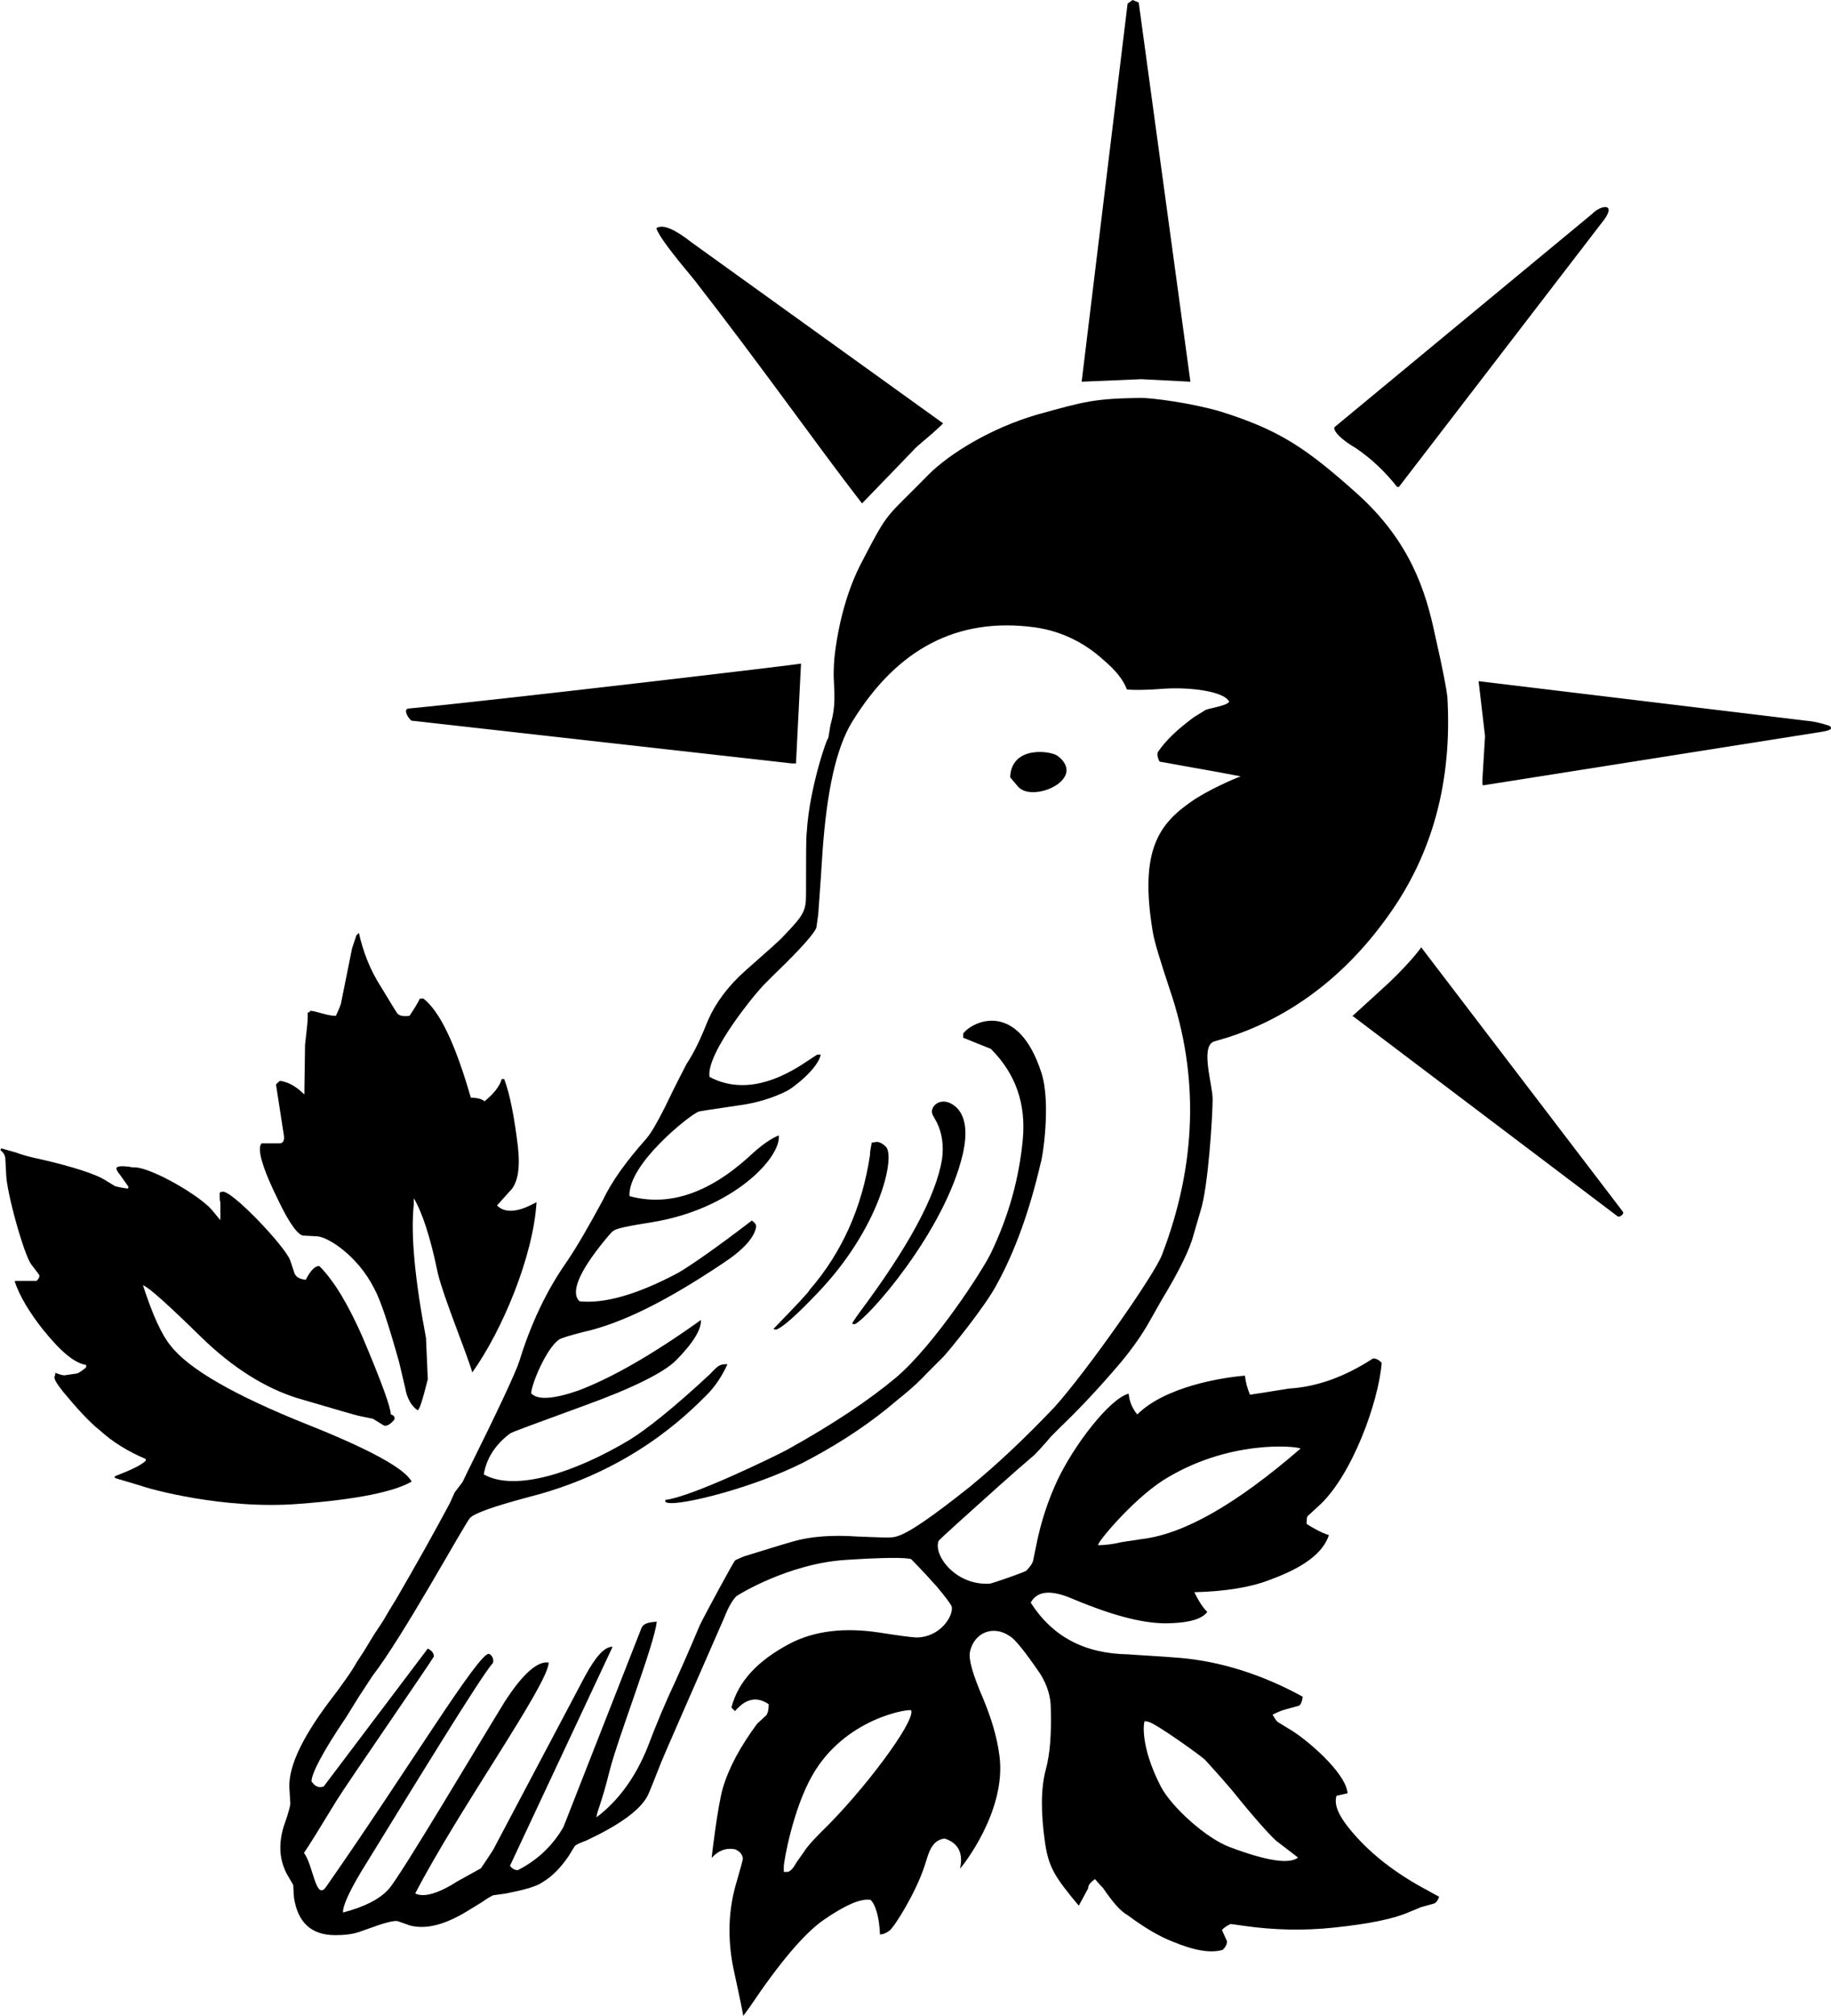 <?xml version="1.0" encoding="utf-8"?>
<!-- Generator: Adobe Illustrator 21.1.0, SVG Export Plug-In . SVG Version: 6.00 Build 0)  -->
<svg version="1.1" id="Layer_1" xmlns="http://www.w3.org/2000/svg" xmlns:xlink="http://www.w3.org/1999/xlink" x="0px" y="0px"
	 viewBox="0 0 510.2 561.4" style="enable-background:new 0 0 510.2 561.4;" xml:space="preserve">
<style type="text/css">
	.st0{fill-rule:evenodd;clip-rule:evenodd;}
</style>
<path class="st0" d="M218.4,521.3v-1.4c0-1.7,2.6-16.1,7.9-25.4c9.1-16.1,27.1-18.7,27.6-18.2c1.2,3.1-13.4,22.6-25,33.8
	c-2.4,2.4-4.1,4.3-4.8,5.5l-2.2,3.1c-1,1.9-1.9,2.6-2.6,2.6H218.4z M319,479.3l1,0.2c2.2,0.5,15.1,9.8,15.8,10.6
	c2.6,2.9,6,6.5,9.8,11.3c5.5,6.7,8.9,10.3,10.1,11.3l6,4.6c-2.4,1.9-8.6,1-19-2.9c-6.5-2.4-16.1-11-19.2-16.8
	C317.5,486,318.7,479.3,319,479.3z M306,430.3c-0.7-0.2,9.1-12.2,18-18c18.2-11.5,37.2-9.6,38.4-8.9c-17.8,15.4-32.4,23.8-44.2,25.2
	c-2.9,0.5-5.3,0.7-7.2,1.2C308.2,430.3,306.7,430.3,306,430.3z M136.3,460.6c-2.6-1-22.6,32.2-45.4,64.8c-2.9,4.3-3.6-6-6.2-9.4
	c1.2-1.7,4.3-6.7,9.1-14.6c3.1-5,26.2-38.4,27.1-40.1c0-1-0.7-1.7-1.7-2.2l-29,38.4c-1.4,0.5-2.4,0-3.4-1.4c0-2.2,3.1-8.2,9.6-17.8
	l3.6-5.8l3.8-5.8c8.4-10.8,25.2-41.5,27.1-43.9c1.2-1.4,7-3.4,16.8-6c28.1-7.2,43.7-22.8,49.2-28.3c2.4-2.4,4.3-5.3,5.8-8.6
	c-0.7,0-1.7,0-2.4,0.5c-0.2,0-1,0.7-2.6,2.4c-9.8,9.1-17.3,15.1-22.3,18.2c-14.9,8.9-31.7,14.6-40.6,9.6c0.7-4.3,3.1-8.2,7.2-11.3
	c0.5-0.5,7.4-2.9,20.4-7.7c13.9-5,22.6-9.4,25.9-12.7c5-5,7.2-8.9,7-11.3c-13.7,9.8-25.2,16.3-34.3,19.7c-7,2.4-11.3,2.6-13,0.7
	c0.2-2.9,4.3-12.5,7.7-14.9c0.7-0.5,3.1-1.2,7-2.2c10.8-2.4,23.5-8.9,38.6-19c5.8-3.8,8.9-7.2,9.4-10.3c0-0.7-0.5-1.2-1.2-1.7
	c-10.3,7.9-17.3,12.7-20.6,14.6c-11.3,6-20.4,8.6-27.4,7.9c-2.6-2.4-0.2-8.2,7-17c1.4-1.7,2.2-2.6,2.4-2.6c0.7-0.7,4.3-1.4,10.6-2.4
	c22.6-3.6,36.2-18,35.5-24.2c-1.9,0.7-4.8,2.6-8.6,6.2C197,332.6,186,336,175.4,333.1c-0.5-8.9,16.8-22.6,19.2-23.5
	c0.5-0.2,4.1-0.7,10.8-1.7c5.5-0.7,10.1-2.2,13.9-4.1c1.9-1,8.6-6.2,9.4-10.1c-0.5,0-0.7,0-1,0l-2.9,1.9c-10.3,7-19.4,8.4-27.1,4.3
	c-1-6.7,13.2-23.8,15.4-25.9l2.6-2.6c7.7-7.4,11.5-11.8,11.8-13.2l0.5-3.6c0-0.5,0.5-6.2,1.2-17.5c1.2-16.8,3.8-28.8,8.2-36
	c12.5-20.4,29.3-29.3,50.9-26.4c7.2,1,13.7,4.1,19.2,9.1c3.4,2.9,5.5,5.5,6.5,8.2c1.9,0.2,5.3,0.2,10.3-0.2
	c7.2-0.5,16.8,0.7,18.2,3.6c-0.5,1.2-6.2,1.9-6.7,2.4l-3.1,1.9c-4.6,3.4-7.9,6.5-10.1,9.8c-0.2,0.7,0,1.7,0.5,2.6l17.3,3.1l5.3,1
	c-1.9,0.7-9.1,3.8-13.7,7c-8.9,6.2-14.6,13.4-10.8,36.2c0.5,3.1,2.2,8.4,4.8,16.3c8.2,24,7.4,48.7-2.2,73.7
	c-1.9,5.3-20.9,32.4-30,42.5c-8.2,8.6-15.8,15.8-23.5,22.1c-10.8,8.6-17.5,13.2-20.6,13.9c-1.2,0.5-5,0.2-10.8,0
	c-7.2-0.5-13.2,0-18,1.4l-3.4,1l-10.1,3.1c-1.7,0.7-2.4,1-2.6,1.2c-0.5,0.5-8.4,15.1-9.8,18c-3.1,7.4-5.5,12.7-6.7,15.4
	c-2.6,5.5-5.3,11.8-7.9,18.7c-3.4,8.4-8.2,14.9-14.2,19.4c0.2-1.9,1.4-3.8,3.6-12.7c2.4-9.6,12.7-35.8,13.2-41.8
	c-1,0.2-3.6,0-4.3,1.9L157,508.8c-2.9,5-7,9.1-12.7,12c-0.7,0-1.4-0.2-2.2-1.2l28.6-61c-2.4,0-4.8,2.9-7.7,8.2l-25.4,48
	c0,0.2-3.6,5.5-3.6,5.5l-6.5,3.6c-5.3,3.4-9.4,4.6-11.8,3.4c12.2-23.5,37-58.1,37.2-64.3c-3.1-0.5-7.2,3.1-12.2,10.8
	c-7.4,12-29,48.5-32.4,52.3c-2.6,2.9-7,5-12.7,6.5c-0.2-1.4,1.4-5.3,5-11.3c12.7-20.6,33.8-55.2,36.7-58.1
	C137.8,462.2,137,460.8,136.3,460.6z M207.1,561.4l1.9-2.6c8.2-12.2,15.1-20.4,20.6-24.2c6-4.1,10.3-6,13-5.5
	c1.4,1.4,2.4,4.8,2.6,9.6c1,0,1.9-0.5,2.6-1c1.4-1,7.4-10.6,9.8-18l1-3.1c1-2.9,2.4-4.3,4.6-4.6c3.8,1.2,5.3,4.1,4.3,8.4
	c0.7-0.7,13-16.1,11-31.4c-0.7-5.5-2.4-10.8-4.6-16.1c-2.9-6.7-4.1-11-3.6-13c1.2-5.3,6.5-7.4,11-4.3c1.4,0.7,4.3,4.3,8.6,10.6
	c1.9,3.1,2.9,6.2,2.9,9.6c0.2,7-0.2,12.7-1.4,17c-1.4,5.3-1.4,12-0.2,20.4c1,6.7,2.6,9.4,9.4,17.5l2.6-4.8c0-1,0.7-1.7,1.9-2.6
	c0.7,0.7,1.4,1.7,2.2,2.4c2.6,3.8,4.8,6.5,7,7.7c4.8,3.6,9.1,6,12.2,7.2c6.2,2.6,10.8,3.4,14.2,2.4c0.7-0.7,1.2-1.4,1.2-2.4
	l-1.4-3.1c0.5-0.7,1.4-1.2,2.4-1.7c0.2,0,1.4,0.2,3.6,0.5c8.4,1.2,16.8,1.4,25.2,0.5c9.6-1,16.6-2.4,20.9-4.3l3.4-1.4l3.6-1
	c0.5-0.2,1-0.7,1.4-1.9c-1-0.5-2.2-1.2-3.1-1.7c-9.1-4.8-16.6-10.6-22.1-17.5c-2.9-3.6-4.1-6.5-3.4-8.9l3.1-0.7
	c-0.5-6-12.2-15.6-16.1-17.8l-3.1-1.9c-0.5-0.2-1-1-1.7-2.2c1.4-0.7,2.6-1.2,3.4-1.4l3.6-1c0.7,0,1.2-1,1.4-2.6
	c-11.3-6.2-22.8-9.8-34.1-10.8c-6-0.5-10.8-0.7-14.6-1c-12.2-0.2-21.1-5-27.1-14.4c1.9-3.4,5.8-3.6,11.8-1
	c11.5,4.8,20.6,7.2,27.8,6.7c4.8-0.2,8.2-1.2,9.6-3.1c-1.4-1.4-2.6-3.4-3.6-5.5c8.6-0.2,15.8-1.4,20.9-3.4
	c9.4-3.4,14.9-7.4,16.6-12.5c-2.2-0.7-4.3-1.9-6.2-3.1c0-1.2,0-2.2,0.5-2.4l2.6-2.4c9.4-8.2,17-29.3,17.8-40.1
	c-0.7-0.7-1.4-1.2-2.4-1.2c-7.7,5-15.4,7.9-23.5,8.4c-0.2,0-4.1,0.7-10.8,1.7c-0.7-1.7-1.2-3.4-1.4-5.3c-6.5,0.5-22.3,3.1-30,10.8
	c-1.4-1.7-2.2-3.6-2.4-5.8c-5.3,1.4-15.1,14.2-19.7,23.8c-2.6,5.5-4.8,11.8-6.2,19.2l-0.7,3.4c-0.2,1-1,1.9-1.9,2.9
	c-0.7,0.5-9.1,3.4-10.1,3.6c-9.4,0.7-15.8-7.7-14.4-11.8c0-0.2,1.7-1.7,5.3-5c8.2-7.4,15.4-13.9,21.4-19c0.2-0.2,1.9-1.9,4.8-5.3
	c0.7-0.7,1.7-1.7,2.6-2.6c4.3-4.1,10.1-10.1,16.8-18c3.4-4.1,6-7.9,7.9-11.3l3.4-6c4.8-7.9,7.9-14.2,8.9-18.2l1.9-6.5
	c2.2-6.7,3.4-26.9,3.4-31.2c0-4.1-3.6-14.9,0.5-16.1l3.4-1c16.8-5.3,32.4-16.3,44.9-33.8c12.5-17.3,18-37.7,16.6-61.2
	c-0.2-1.9-1.2-7.4-3.4-17c-2.6-12.5-7-26.2-21.6-39.4c-14.2-12.7-21.6-17.8-38.2-23c-8.2-2.4-19-3.8-22.3-3.8
	c-13,0.2-15.6,1-28.6,4.6c-13.2,3.8-24.7,11-30.5,16.8c-12.2,12.5-10.8,9.4-18.5,24.2c-4.1,7.7-6.7,17.5-7.7,26.9
	c-0.2,2.6-0.2,4.3-0.2,4.8l0.2,4.8c0.2,5.5-1,8.2-1.2,9.6l-0.5,3.1c-0.2-0.7-5.3,13.9-6,26.2c-0.2,1.2-0.2,7-0.2,17.3
	c0,4.6-0.7,5.8-6.2,11.5c-1,1.2-4.6,4.3-10.8,9.8c-4.8,4.3-8.2,8.9-10.3,13.7c-1.9,4.8-3.8,8.9-6,12.2c-0.7,1.4-2.9,5.5-6,12
	c-2.2,4.3-3.8,7.2-5.3,8.9c-5.3,6-9.4,11.5-12,17c-3.8,7-7.2,13-10.3,17.5c-5.5,7.9-9.8,17-13,27.4c-1,3.1-5.8,13.4-14.4,30.7
	l-1.4,2.9l-2.2,2.9l-1.4,3.1c-4.6,8.6-9.6,17.5-14.9,26.6l-1.9,3.1l-1.7,2.9l-1.9,2.9c-0.2,0.2-1.4,2.2-3.6,5.8l-1.9,2.9
	c-1.2,2.2-3.8,6-7.9,11.3c-7.9,10.6-11.5,18.7-10.8,24.7l0.2,3.4c0,0.5-0.5,2.6-1.9,6.5c-1.4,4.8-1.2,9.1,1,13.2l1.7,2.9l0.2,3.4
	c1,7,4.8,10.6,11.5,10.6c2.4,0,4.8-0.2,7-1l3.4-1.2c3.8-1.4,6.2-1.9,7-1.7l3.4,1.2c4.6,1.2,10.1-0.2,17-4.6l3.1-1.9
	c0.7-0.5,1.7-1.2,3.1-1.9l3.6-0.5c5-1,8.4-1.9,10.1-3.1c2.9-1.7,5.3-4.3,7.4-7.4c1.2-1.9,1.7-2.9,1.9-2.9c0.2-0.2,1.2-0.7,3.1-1.4
	c9.1-4.3,14.9-8.4,17-12.5c0.5-1,1.7-4.1,3.8-9.4c1.2-2.9,7-16.1,17.5-40.1c1.2-3.1,2.4-5,3.4-6c0.2-0.2,14.4-9.1,30.5-10.1
	c10.6-0.7,16.8-0.7,18.2-0.2c0.5,0.5,2.9,2.9,7.2,7.7c2.6,3.1,3.8,4.8,4.1,5.5c0.5,2.6-3.1,8.4-9.6,8.6c-1.4,0-5-0.5-10.8-1.4
	c-9.4-1.4-17.8-0.5-24.7,3.1c-9.1,4.8-14.4,10.6-16.3,17.8c0.2,0.2,0.5,0.5,1,1c3.1-3.6,6.2-4.1,9.4-1.9c0,1.4-0.2,2.4-0.7,3.1
	L211,480c-4.6,6.2-7.9,12.2-9.6,18c-1.4,4.8-3.1,19-3.1,19.4c1.7-1.9,3.8-2.9,6.5-2.4c1.2,0.5,1.9,1.2,2.2,2.4
	c0,0.7-0.7,2.9-1.7,6.5c-2.4,7.9-2.6,15.8-1,24C206.2,556.6,207.1,561.1,207.1,561.4z"/>
<path class="st0" d="M39.8,357.8l0.2,0.2c1.7,0.7,7,5.5,16.1,14.4c8.6,8.4,17.8,14.2,26.9,17c10.6,3.1,16.3,4.8,17.5,5l3.4,0.7
	l3.1,1.9c0.7,0.2,1.7-0.2,2.9-1.7c0.2-0.7-0.2-1.2-1-1.4c0-1.9-2.6-9.1-7.9-21.6c-3.8-8.6-7.7-15.4-12-19.7c-1-0.2-2.4,1-3.8,3.8
	c-1.7-0.2-2.6-0.7-3.1-1.7l-1.2-3.6c-1.2-3.8-16.8-20.2-19-19.2c-0.5,0-0.7,0.2-0.7,0.5c0,1,0,1.9,0.2,2.4v5l-2.4-2.9
	c-3.6-4.1-16.1-11.3-21.1-11.8c-0.7,0-1.4,0-1.9-0.2c-2.2-0.2-3.4-0.2-3.6,0.5c0.2,0.7,0.7,1.4,1,1.7l2.4,3.4c0,0.2,0,0.2-0.2,0.5
	c-1.7-0.2-2.9-0.5-3.6-0.7l-3.1-1.9c-2.4-1.4-8.2-3.4-17.3-5.5c-3.4-0.7-5.8-1.4-7-1.9c-2.6-0.7-4.1-1.2-4.3-1.2
	c0,0.2,0,0.2-0.2,0.5c1,0.7,1.4,1.7,1.4,2.6l0.2,3.8c0,5,5,22.8,7,25.4l2.2,2.9c0.2,0.5,0,1-0.7,1.7H4.3l-0.2,0.2
	c1.4,4.1,4.1,8.6,7.9,13.4c5,6.2,8.9,9.4,12,9.8v0.7c-1.4,1.2-2.4,1.7-2.6,1.7L18,383c-0.2,0-0.5,0-1.2-0.2l-1.4-0.5
	c0,0.5,0,0.7-0.2,1c-0.2,0.7,0.5,1.9,2.4,4.3c3.6,4.3,7,8.2,10.3,10.8c3.4,3.1,7.7,5.8,12.7,7.9c0,0,0,0.2,0,0.5
	c-1.2,1.2-4.1,2.6-8.6,4.3v0.5l7.4,2.2c1.7,0.7,22.8,6.7,43.9,5c16.1-1.2,26.6-3.4,31.4-6.2c-1.9-3.6-11.5-8.9-28.8-15.8
	c-20.6-8.2-33.4-15.6-38.4-22.1C45.1,371.8,42.5,366.2,39.8,357.8z"/>
<path class="st0" d="M220.6,212.6h1.2l1.4-27.8C223,185,139,194.9,114,197.3c-1.9,0-0.2,2.9,0.7,3.4L220.6,212.6z"/>
<path class="st0" d="M187,418.6c6.2,0,26.4-5.5,39.1-12.5c8.9-4.8,16.8-10.1,23.8-16.1c4.8-3.8,7.4-6.5,8.2-7.4l4.8-4.8
	c1-1,11.5-13.7,14.9-20.2c5-9.1,9.1-20.4,12.2-33.8c0.5-1.2,2.9-16.6,0.2-25c-6.5-20.2-19-14.6-21.8-11v1.2l7.7,3.1
	c7,7,9.8,15.4,8.9,25.2c-1,10.6-3.8,21.1-8.9,31.7c-2.2,4.6-15.6,25.4-26.4,34.6c-7.4,6.2-17.5,13-30.5,20.2
	c-2.6,1.4-26.2,13-33.8,13.9v0.5C185.3,418.3,186,418.6,187,418.6z"/>
<path class="st0" d="M413.8,205l-0.7,11.5c0,0.2-0.2,2.2,0.2,2.2l94.3-14.9c4.6-0.7,1.9-1.9,1.4-1.9c0,0-2.9-1-5.8-1.2l-91.2-11
	L413.8,205z"/>
<path class="st0" d="M240.2,140.2l14.4-14.9c0.7-1,4.6-3.8,8.2-7.4l-70.1-50.4c-4.6-3.6-7.7-5-9.6-4.1l-0.2,0.2
	c0.7,2.2,4.6,7.2,10.6,14.4C212.2,102,227.5,123.8,240.2,140.2z"/>
<path class="st0" d="M149.5,334.8l-1.4,0.7c-4.3,2.2-7.7,2.2-9.6,0.2l3.4-3.8c2.4-2.2,3.1-6.5,2.4-12.7c-1-8.2-2.2-14.4-3.8-18.7
	h-0.7c-0.5,1.9-2.2,4.1-4.8,6.2c-0.7-0.7-2.2-1-3.8-1c-4.3-14.9-8.6-24-13.2-27.6h-1c-0.5,1-1.4,2.6-2.9,4.8c-1.9,0.2-3.1,0-3.6-1
	c-0.5-0.7-1.9-3.1-4.3-7c-3.1-4.8-5-9.8-6.2-15.1l-0.7,0.7l-1.2,3.6l-3.1,15.4c-0.2,0.7-0.7,1.9-1.4,3.4c-2.6,0-5.5-1.4-7.2-1.4
	c0,0.2-0.2,0.5-0.7,0.5c0.2,1.4-0.2,4.6-0.7,8.9l-0.2,13.9c-1.9-1.9-4.1-3.4-6.7-3.8c-0.2,0-0.7,0.5-1.2,1l2.2,14.2
	c0.2,1.4-0.2,2.2-1.2,2.2h-5c-1.4,1.4,0.2,7,5,16.6c2.9,6,5.3,9.1,6.7,9.1l3.8,0.2c3.1,0.2,11.3,5.5,15.8,14.4
	c1.9,3.4,4.1,10.3,7,20.6l1.7,7.2c0.5,2.9,1.7,5,3.4,6.2c0.5,0.2,1.4-2.6,2.9-8.6l-0.5-11.5c-3.1-16.3-4.3-28.8-3.4-37.2v-1.7
	c2.2,3.6,4.6,10.6,6.7,20.9c1.7,7,7.9,21.8,9.6,27.6C139.9,370.6,148.6,349.9,149.5,334.8z"/>
<path class="st0" d="M389.3,135.6h0.5l56.4-73.4c4.8-5.8,0-5.3-2.6-2.6L371.8,119c-0.2,1.2,1.9,3.4,6,5.8
	C382.1,127.7,385.9,131.3,389.3,135.6z"/>
<path class="st0" d="M376.8,283h0.2l73.7,55.7c0.5,0.5,2.2-0.7,1.4-1.4L396,263.8c0,0.2-4.3,5.8-11.3,12L376.8,283z"/>
<path class="st0" d="M237.4,368.6l0.7,0.2c3.6-1.4,25.2-25.9,30.2-47.5c1.4-6.2,0.7-10.6-1.9-13c-4.1-3.6-7.7,0-6.5,2.2l1.2,2.2
	c1.4,2.9,1.9,6.2,1.4,10.1c-1.7,10.3-9.4,24.5-23,42.7C238.1,367.4,237.4,368.6,237.4,368.6z"/>
<path class="st0" d="M215.5,370.1l0.7,0.2c1.7-0.5,5.5-3.8,11.5-10.1c17.5-18.2,21.8-37.9,19.2-40.8c-1-1-1.9-1.4-2.6-1.4l-1.4,0.2
	c-0.2,1.2-0.5,2.4-0.5,3.6c-2.2,14.4-7.7,26.9-16.8,37.4C225.4,359.8,222,363.4,215.5,370.1z"/>
<polygon class="st0" points="317.3,0.7 315.6,0 314.2,1 301.4,106.3 318,105.6 331.7,106.3 "/>
<path class="st0" d="M281.5,216.5l2.2,2.6c4.1,4.6,19.4-2.2,11-8.6c-1.9-1.4-12.5-2.9-13.2,5.5V216.5z"/>
</svg>
